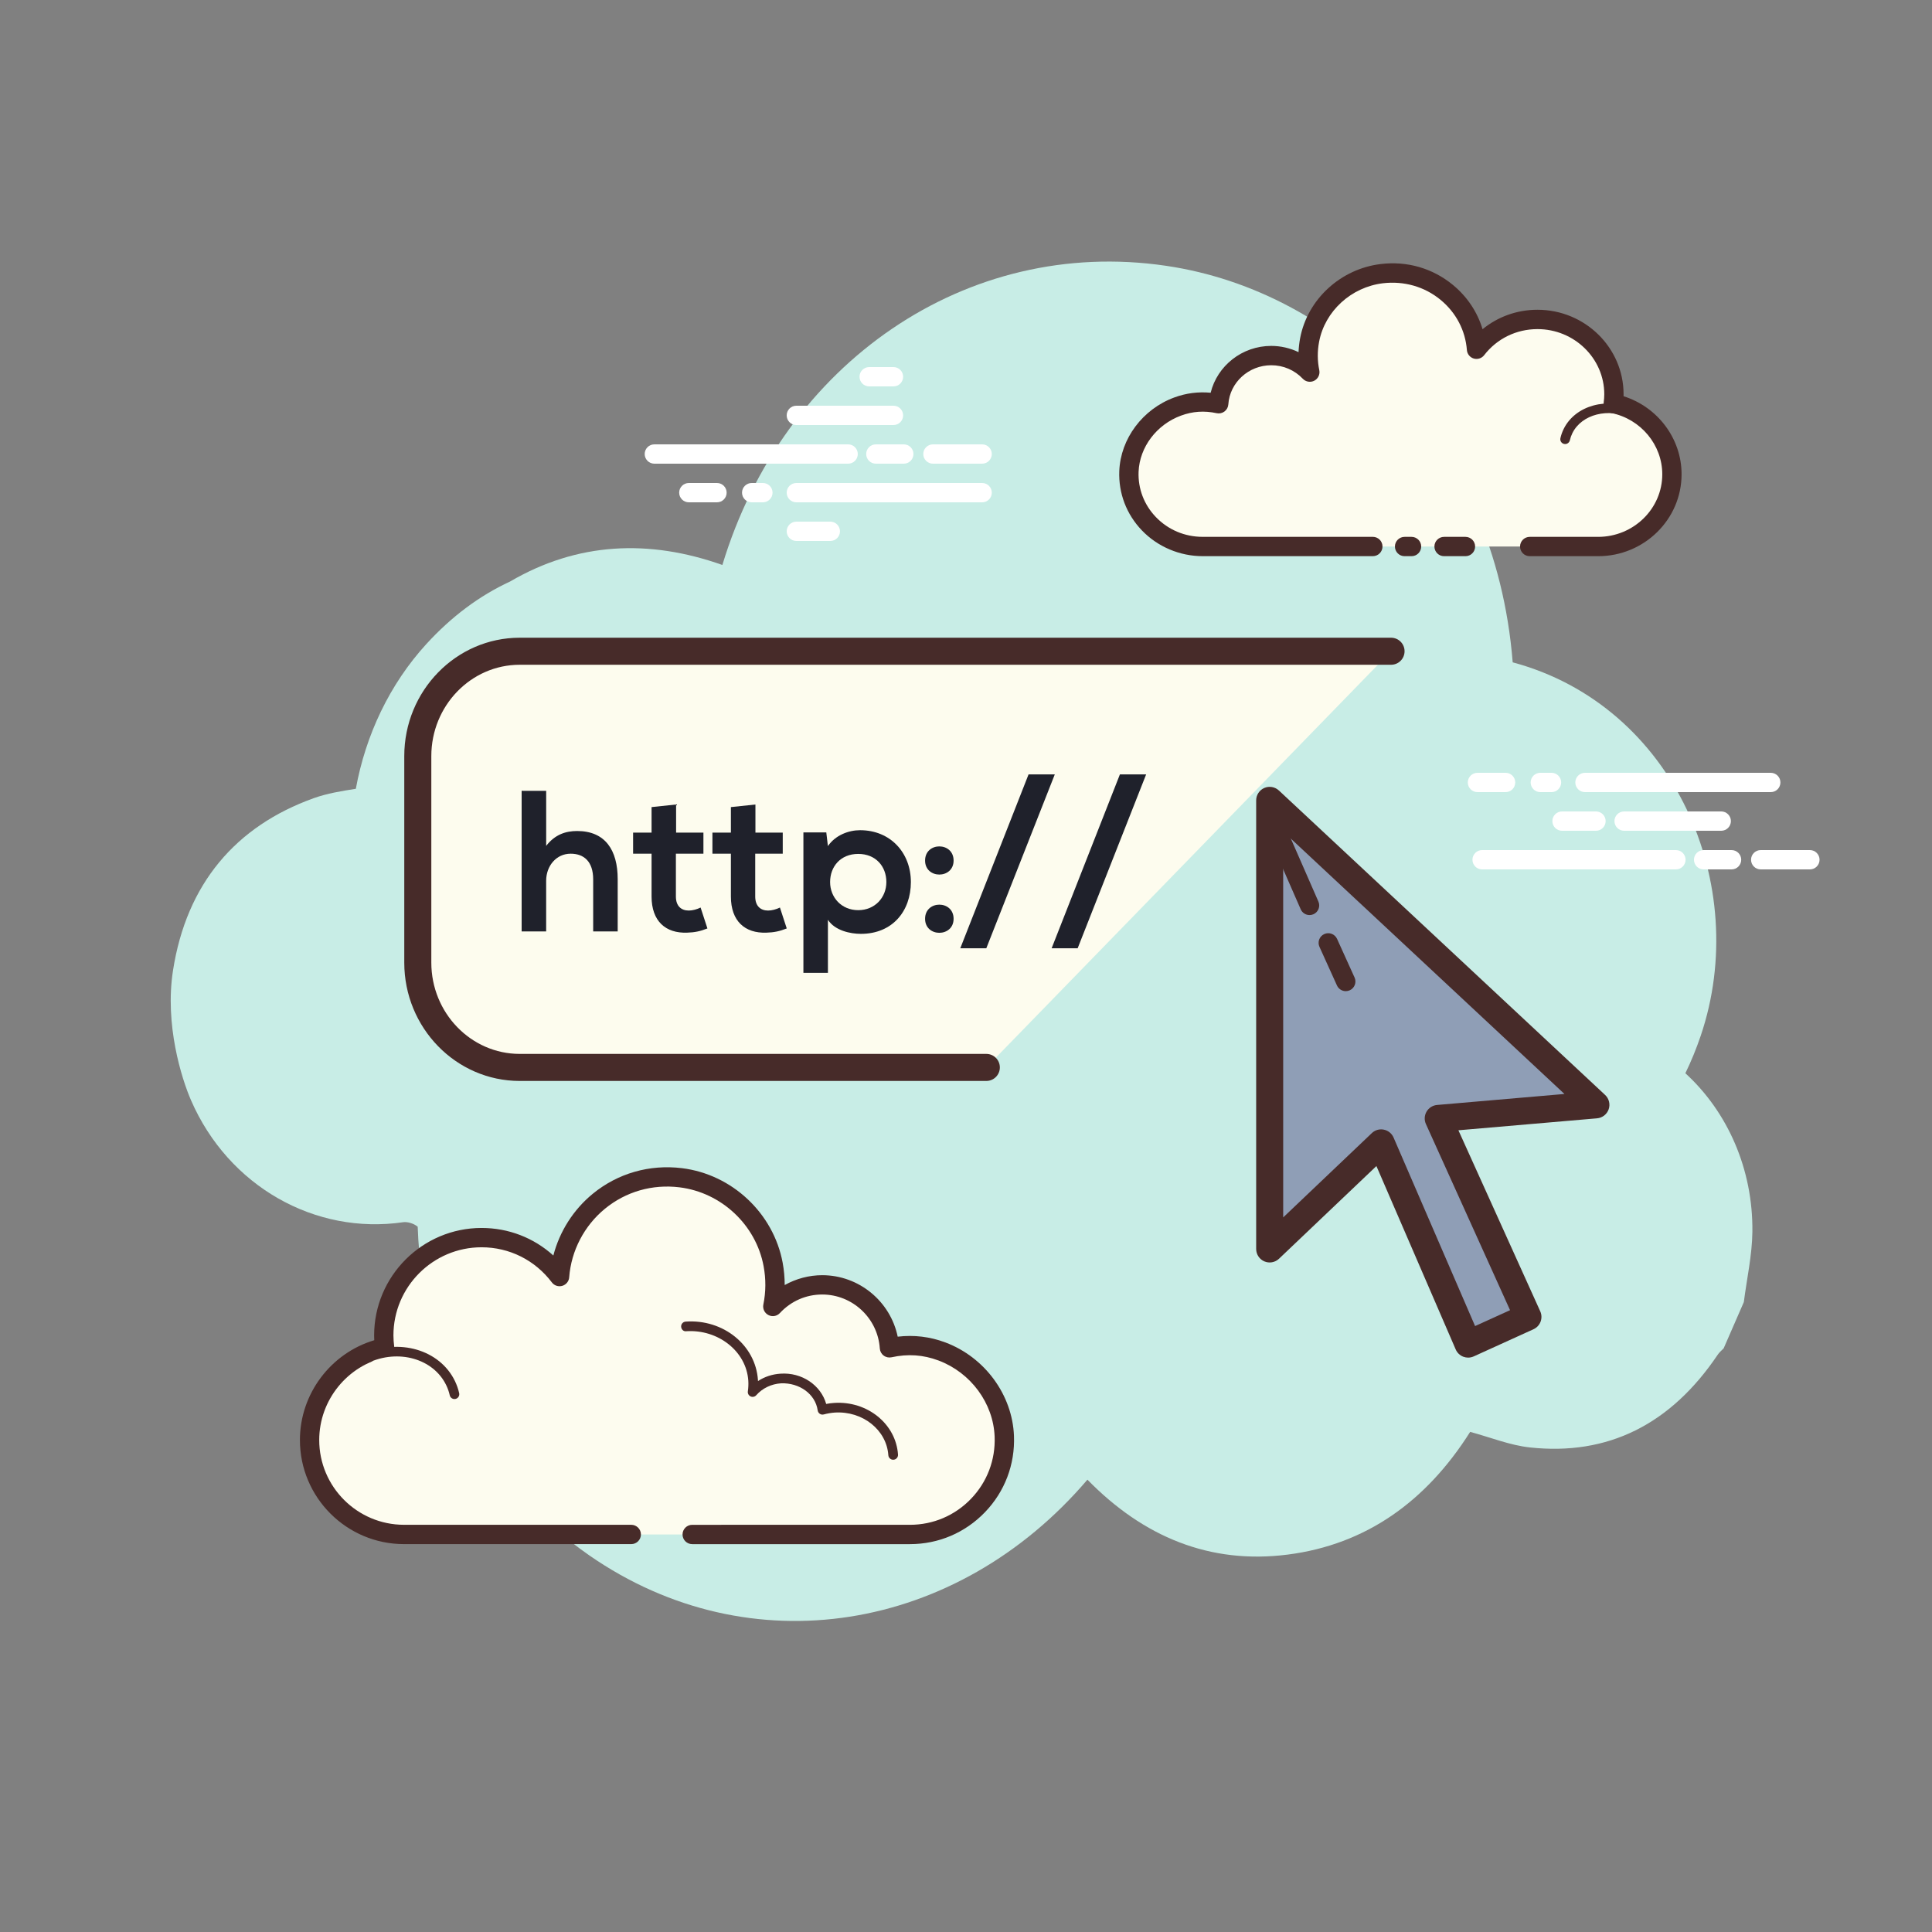 <svg xmlns="http://www.w3.org/2000/svg"  viewBox="0 0 100 100" width="200px" height="200px"><rect x="0" y="0" width="100" height="100" fill="#808080" stroke="none"/><path fill="#c8ede6" d="M87.234,55.551c0.3-0.616,0.566-1.264,0.796-1.943c2.633-7.77-1.349-17.078-9.733-19.325 C77.391,22.9,69.391,15.09,60.356,13.758c-10.341-1.525-19.814,5.044-22.966,15.485c-3.799-1.346-7.501-1.182-10.99,0.857 c-1.583,0.732-3.031,1.812-4.33,3.233c-1.907,2.086-3.147,4.719-3.652,7.495c-0.748,0.118-1.483,0.236-2.176,0.484 c-4.04,1.449-6.589,4.431-7.288,8.923c-0.435,2.797,0.443,5.587,0.933,6.714c1.935,4.455,6.422,6.98,10.981,6.312 c0.227-0.033,0.557,0.069,0.752,0.233c0.241,7.12,3.698,13.417,8.884,17.014c8.321,5.772,19.027,3.994,25.781-3.921 c2.894,2.96,6.338,4.398,10.384,3.876c4.023-0.519,7.147-2.739,9.426-6.349c1.053,0.283,2.051,0.691,3.083,0.804 c4.042,0.442,7.297-1.184,9.732-4.8c0.083-0.124,0.203-0.219,0.306-0.328c0.348-0.798,0.696-1.596,1.044-2.394 c0.155-1.211,0.429-2.423,0.443-3.632C90.742,60.508,89.411,57.54,87.234,55.551z"/><path fill="#fdfcef" d="M32.674,79.423c0,0-11.691,0-11.762,0c-2.7,0-4.888-2.189-4.888-4.889 c0-2.355,1.666-4.321,3.884-4.784c-0.026-0.206-0.043-0.415-0.043-0.628c0-2.796,2.267-5.063,5.063-5.063 c1.651,0,3.113,0.794,4.037,2.017c0.236-3.113,3.017-5.514,6.27-5.116c2.379,0.291,4.346,2.13,4.784,4.486 c0.14,0.756,0.126,1.489-0.014,2.177c0.638-0.687,1.546-1.119,2.557-1.119c1.85,0,3.361,1.441,3.48,3.261 c0.84-0.186,1.754-0.174,2.717,0.188c1.84,0.691,3.15,2.423,3.227,4.387c0.109,2.789-2.12,5.085-4.885,5.085 c-0.21,0-0.948,0-1.118,0H35.832"/><path fill="#472b29" d="M20.912,79.923h11.762c0.276,0,0.5-0.224,0.5-0.5s-0.224-0.5-0.5-0.5H20.912 c-2.42,0-4.389-1.969-4.389-4.389c0-2.066,1.466-3.873,3.486-4.295c0.255-0.053,0.426-0.293,0.394-0.552 c-0.023-0.186-0.039-0.374-0.039-0.565c0-2.517,2.047-4.563,4.562-4.563c1.438,0,2.765,0.663,3.638,1.818 c0.125,0.166,0.338,0.237,0.54,0.178c0.199-0.059,0.342-0.234,0.357-0.441c0.104-1.377,0.779-2.671,1.85-3.549 c1.083-0.888,2.456-1.282,3.86-1.109c2.166,0.266,3.956,1.943,4.353,4.081c0.124,0.667,0.12,1.335-0.013,1.986 c-0.044,0.22,0.062,0.442,0.262,0.544c0.2,0.104,0.443,0.06,0.595-0.104c0.575-0.618,1.353-0.959,2.19-0.959 c1.569,0,2.878,1.228,2.981,2.794c0.01,0.146,0.082,0.279,0.199,0.366c0.117,0.089,0.268,0.12,0.408,0.089 c0.841-0.185,1.637-0.132,2.433,0.167c1.669,0.627,2.835,2.209,2.903,3.938c0.047,1.207-0.387,2.35-1.221,3.218 c-0.835,0.869-1.959,1.348-3.164,1.348H35.828c-0.276,0-0.5,0.224-0.5,0.5s0.224,0.5,0.5,0.5h11.271 c1.479,0,2.858-0.588,3.884-1.654c1.025-1.066,1.558-2.469,1.5-3.95c-0.083-2.126-1.51-4.069-3.55-4.835 c-0.8-0.301-1.626-0.398-2.468-0.299c-0.377-1.822-1.998-3.182-3.905-3.182c-0.684,0-1.354,0.18-1.944,0.51 c0-0.386-0.035-0.772-0.106-1.159c-0.477-2.562-2.621-4.573-5.215-4.891c-1.679-0.205-3.32,0.266-4.616,1.328 c-1.003,0.823-1.716,1.951-2.038,3.193c-1.012-0.916-2.319-1.426-3.714-1.426c-3.067,0-5.562,2.496-5.562,5.563 c0,0.083,0.002,0.166,0.007,0.248c-2.254,0.673-3.848,2.776-3.848,5.164C15.523,77.507,17.94,79.923,20.912,79.923z"/><path fill="#fdfcef" d="M35.507,68.655c1.808-0.119,3.365,1.13,3.476,2.789c0.014,0.206,0.005,0.409-0.025,0.606 c0.349-0.394,0.865-0.661,1.458-0.7c1.085-0.071,2.022,0.645,2.158,1.62c0.197-0.054,0.403-0.09,0.616-0.104 c1.582-0.104,2.944,0.989,3.042,2.441"/><path fill="#472b29" d="M46.231,75.556c0.006,0,0.012,0,0.017-0.001c0.138-0.009,0.242-0.128,0.233-0.266 c-0.107-1.587-1.588-2.789-3.308-2.674c-0.137,0.009-0.273,0.026-0.409,0.053c-0.274-0.968-1.256-1.645-2.366-1.567 c-0.425,0.027-0.823,0.159-1.164,0.382c0-0.019-0.002-0.037-0.003-0.056c-0.12-1.795-1.787-3.16-3.742-3.021 c-0.138,0.009-0.242,0.128-0.233,0.266s0.124,0.255,0.266,0.232c1.651-0.105,3.108,1.037,3.21,2.557 c0.012,0.184,0.004,0.37-0.023,0.553c-0.017,0.109,0.041,0.217,0.141,0.264c0.1,0.047,0.219,0.022,0.293-0.061 c0.323-0.365,0.78-0.584,1.287-0.617c0.951-0.034,1.775,0.556,1.894,1.404c0.01,0.071,0.05,0.135,0.11,0.175 c0.06,0.039,0.133,0.051,0.204,0.032c0.187-0.051,0.377-0.083,0.567-0.097c1.44-0.092,2.687,0.896,2.775,2.209 C45.991,75.455,46.101,75.556,46.231,75.556z"/><path fill="#fdfcef" d="M18.932,70.323c1.699-0.801,3.664-0.234,4.389,1.267c0.09,0.186,0.157,0.379,0.201,0.574"/><path fill="#472b29" d="M23.522,72.414c0.018,0,0.037-0.002,0.056-0.006c0.134-0.031,0.219-0.165,0.188-0.3 c-0.049-0.217-0.123-0.428-0.219-0.627c-0.783-1.621-2.902-2.239-4.721-1.385c-0.125,0.06-0.179,0.208-0.12,0.333 c0.059,0.126,0.209,0.176,0.333,0.12c1.574-0.744,3.394-0.227,4.058,1.149c0.08,0.165,0.141,0.34,0.182,0.521 C23.305,72.336,23.408,72.414,23.522,72.414z"/><path fill="#fff" d="M43.899 24h-10.03c-.276 0-.5-.224-.5-.5s.224-.5.5-.5h10.03c.276 0 .5.224.5.5S44.176 24 43.899 24zM47.28 23.5c0-.276-.224-.5-.5-.5h-1.446c-.276 0-.5.224-.5.5s.224.5.5.5h1.446C47.057 24 47.28 23.776 47.28 23.5zM51.335 23.5c0-.276-.224-.5-.5-.5h-2.546c-.276 0-.5.224-.5.5s.224.5.5.5h2.546C51.112 24 51.335 23.776 51.335 23.5zM51.335 25.5c0-.276-.224-.5-.5-.5h-9.616c-.276 0-.5.224-.5.5s.224.5.5.5h9.616C51.112 26 51.335 25.776 51.335 25.5zM39.987 25.5c0-.276-.224-.5-.5-.5h-.58c-.276 0-.5.224-.5.5s.224.5.5.5h.58C39.763 26 39.987 25.776 39.987 25.5zM37.611 25.5c0-.276-.224-.5-.5-.5h-1.457c-.276 0-.5.224-.5.5s.224.5.5.5h1.457C37.387 26 37.611 25.776 37.611 25.5zM46.746 21.5c0-.276-.224-.5-.5-.5h-5.027c-.276 0-.5.224-.5.5s.224.5.5.5h5.027C46.523 22 46.746 21.776 46.746 21.5zM46.746 19.5c0-.276-.224-.5-.5-.5h-1.257c-.276 0-.5.224-.5.5s.224.5.5.5h1.257C46.523 20 46.746 19.776 46.746 19.5zM43.477 27.5c0-.276-.224-.5-.5-.5h-1.758c-.276 0-.5.224-.5.5s.224.5.5.5h1.758C43.254 28 43.477 27.776 43.477 27.5zM86.744 45h-10.03c-.276 0-.5-.224-.5-.5s.224-.5.5-.5h10.031c.276 0 .5.224.5.5S87.021 45 86.744 45zM90.125 44.5c0-.276-.224-.5-.5-.5h-1.446c-.276 0-.5.224-.5.5s.224.5.5.5h1.446C89.902 45 90.125 44.776 90.125 44.5zM94.18 44.5c0-.276-.224-.5-.5-.5h-2.546c-.276 0-.5.224-.5.5s.224.5.5.5h2.546C93.956 45 94.18 44.776 94.18 44.5zM92.154 40.5c0-.276-.224-.5-.5-.5h-9.616c-.276 0-.5.224-.5.5s.224.5.5.5h9.616C91.93 41 92.154 40.776 92.154 40.5zM80.806 40.5c0-.276-.224-.5-.5-.5h-.58c-.276 0-.5.224-.5.5s.224.5.5.5h.58C80.583 41 80.806 40.776 80.806 40.5zM78.429 40.5c0-.276-.224-.5-.5-.5h-1.456c-.276 0-.5.224-.5.5s.224.5.5.5h1.456C78.206 41 78.429 40.776 78.429 40.5zM89.591 42.5c0-.276-.224-.5-.5-.5h-5.027c-.276 0-.5.224-.5.5s.224.5.5.5h5.027C89.367 43 89.591 42.776 89.591 42.5zM89.591 40.5c0-.276-.224-.5-.5-.5h-1.257c-.276 0-.5.224-.5.5s.224.5.5.5h1.257C89.367 41 89.591 40.776 89.591 40.5zM83.108 42.5c0-.276-.224-.5-.5-.5H80.85c-.276 0-.5.224-.5.5s.224.5.5.5h1.758C82.885 43 83.108 42.776 83.108 42.5z"/><path fill="#fdfcef" d="M79.178,28.287c1.883,0,3.517,0,3.54,0c2.11,0,3.821-1.674,3.821-3.739 c0-1.802-1.302-3.305-3.035-3.66c0.02-0.158,0.034-0.317,0.034-0.48c0-2.139-1.772-3.873-3.957-3.873 c-1.29,0-2.433,0.607-3.155,1.543c-0.185-2.381-2.358-4.218-4.9-3.913c-1.859,0.223-3.397,1.629-3.739,3.431 c-0.11,0.578-0.098,1.139,0.011,1.665c-0.498-0.525-1.208-0.856-1.998-0.856c-1.446,0-2.627,1.102-2.72,2.494 c-0.657-0.142-1.371-0.133-2.123,0.143c-1.438,0.528-2.462,1.853-2.522,3.356c-0.085,2.133,1.657,3.889,3.818,3.889 c0.164,0,0.741,0,0.874,0h7.934 M72.701,28.287h0.36"/><path fill="#472b29" d="M82.718,28.788h-3.54c-0.276,0-0.5-0.224-0.5-0.5s0.224-0.5,0.5-0.5h3.54 c1.831,0,3.321-1.453,3.321-3.239c0-1.524-1.108-2.858-2.636-3.17c-0.256-0.053-0.429-0.294-0.396-0.554 c0.018-0.137,0.03-0.275,0.03-0.417c0-1.86-1.551-3.373-3.457-3.373c-1.092,0-2.098,0.491-2.76,1.349 c-0.126,0.164-0.341,0.231-0.539,0.174c-0.198-0.06-0.339-0.234-0.355-0.44c-0.079-1.02-0.565-1.944-1.369-2.604 c-0.829-0.68-1.885-0.979-2.973-0.853c-1.646,0.197-3.006,1.442-3.307,3.027c-0.094,0.495-0.091,0.99,0.009,1.472 c0.045,0.219-0.06,0.441-0.258,0.545c-0.197,0.102-0.44,0.063-0.594-0.1c-0.428-0.451-1.009-0.7-1.635-0.7 c-1.169,0-2.145,0.891-2.221,2.027c-0.01,0.146-0.082,0.278-0.198,0.366c-0.116,0.087-0.264,0.12-0.406,0.089 c-0.639-0.138-1.243-0.098-1.846,0.125c-1.262,0.463-2.144,1.631-2.195,2.905c-0.035,0.876,0.283,1.709,0.895,2.346 c0.635,0.66,1.496,1.024,2.423,1.024h8.807c0.276,0,0.5,0.224,0.5,0.5s-0.224,0.5-0.5,0.5h-8.807 c-1.185,0-2.331-0.485-3.144-1.331c-0.803-0.836-1.219-1.929-1.173-3.078c0.067-1.675,1.212-3.204,2.849-3.806 c0.61-0.225,1.24-0.304,1.88-0.244c0.344-1.396,1.629-2.424,3.135-2.424c0.493,0,0.977,0.113,1.414,0.323 c0.009-0.242,0.037-0.484,0.083-0.727c0.381-2.009,2.096-3.585,4.17-3.833c1.365-0.167,2.685,0.218,3.726,1.071 c0.748,0.613,1.278,1.409,1.546,2.302c0.791-0.648,1.786-1.007,2.842-1.007c2.458,0,4.457,1.962,4.457,4.373 c0,0.034,0,0.068-0.001,0.103c1.764,0.555,3.003,2.188,3.003,4.038C87.039,26.886,85.101,28.788,82.718,28.788z M73.061,28.788 h-0.36c-0.276,0-0.5-0.224-0.5-0.5s0.224-0.5,0.5-0.5h0.36c0.276,0,0.5,0.224,0.5,0.5S73.337,28.788,73.061,28.788z"/><path fill="#472b29" d="M81.011 22.984c-.018 0-.036-.002-.055-.006-.135-.03-.22-.164-.189-.299.037-.164.094-.325.17-.479.604-1.224 2.272-1.677 3.722-1.007.125.058.18.206.122.331-.058.126-.207.179-.332.122-1.201-.556-2.577-.208-3.063.774-.058.118-.102.242-.13.367C81.229 22.905 81.126 22.984 81.011 22.984zM75.852 28.788h-1.107c-.276 0-.5-.224-.5-.5s.224-.5.5-.5h1.107c.276 0 .5.224.5.5S76.129 28.788 75.852 28.788z"/><path fill="#fdfcee" d="M51.052,55.25h-24.15c-2.902,0-5.277-2.442-5.277-5.426V39.135c0-2.984,2.375-5.426,5.277-5.426H72"/><path fill="#472b29" d="M51.052,55.95h-24.15c-3.295,0-5.977-2.748-5.977-6.126V39.135c0-3.378,2.682-6.127,5.977-6.127H72 c0.387,0,0.7,0.313,0.7,0.7s-0.313,0.7-0.7,0.7H26.902c-2.524,0-4.577,2.12-4.577,4.727v10.689c0,2.605,2.053,4.726,4.577,4.726 h24.15c0.387,0,0.7,0.313,0.7,0.7S51.438,55.95,51.052,55.95z"/><path fill="#8f9eb6" d="M65.717,41.427l16.886,15.76l-8.161,0.703l4.644,10.272l-3.096,1.407l-4.502-10.413l-5.769,5.488 V41.427H65.717z"/><path fill="#472b29" d="M75.99,70.27c-0.085,0-0.171-0.016-0.252-0.047c-0.175-0.067-0.316-0.203-0.391-0.376l-4.104-9.492 l-5.042,4.797c-0.204,0.194-0.502,0.247-0.758,0.137c-0.257-0.11-0.424-0.363-0.424-0.644V41.427c0-0.278,0.165-0.531,0.42-0.642 c0.255-0.111,0.552-0.06,0.756,0.13l16.886,15.76c0.202,0.188,0.274,0.479,0.184,0.74s-0.326,0.445-0.602,0.469l-7.176,0.619 l4.236,9.371c0.159,0.352,0.003,0.766-0.348,0.926l-3.095,1.407C76.188,70.248,76.089,70.27,75.99,70.27z M71.488,58.456 c0.046,0,0.093,0.005,0.14,0.015c0.224,0.045,0.412,0.197,0.503,0.408l4.219,9.758l1.81-0.822l-4.355-9.636 c-0.094-0.207-0.081-0.446,0.034-0.642c0.115-0.196,0.317-0.324,0.544-0.344l6.593-0.569L66.417,43.038l0.001,19.975l4.587-4.363 C71.137,58.524,71.31,58.456,71.488,58.456z"/><g><path fill="none" d="M68.602 49.345L68.745 49.68M65.251 41.516L68.18 48.088"/></g><g><path fill="#1f212b" d="M28.27,40.934v2.848c0.457-0.593,1.019-0.769,1.601-0.769c1.456,0,2.101,0.988,2.101,2.495v2.703 h-1.269v-2.693c0-0.936-0.488-1.331-1.165-1.331c-0.748,0-1.269,0.635-1.269,1.404v2.62H27v-7.279L28.27,40.934L28.27,40.934z"/></g><g><path fill="#1f212b" d="M34.995,41.641v1.456h1.414v1.091h-1.425v2.215c0,0.489,0.271,0.727,0.666,0.727 c0.198,0,0.426-0.063,0.613-0.156l0.353,1.082c-0.364,0.146-0.666,0.208-1.05,0.218c-1.112,0.042-1.841-0.593-1.841-1.872v-2.215 h-0.956v-1.091h0.956v-1.321L34.995,41.641z"/></g><g><path fill="#1f212b" d="M39.101,41.641v1.456h1.414v1.091H39.09v2.215c0,0.489,0.271,0.727,0.666,0.727 c0.198,0,0.426-0.063,0.613-0.156l0.353,1.082c-0.364,0.146-0.666,0.208-1.05,0.218c-1.112,0.042-1.841-0.593-1.841-1.872v-2.215 h-0.956v-1.091h0.956v-1.321L39.101,41.641z"/></g><g><path fill="#1f212b" d="M41.584,50.353v-7.267h1.185l0.083,0.707c0.395-0.572,1.081-0.822,1.664-0.822 c1.58,0,2.631,1.175,2.631,2.683c0,1.498-0.946,2.682-2.589,2.682c-0.541,0-1.341-0.166-1.705-0.727v2.745H41.584z M45.878,45.654 c0-0.801-0.541-1.456-1.456-1.456c-0.915,0-1.456,0.655-1.456,1.456c0,0.8,0.593,1.456,1.456,1.456 C45.285,47.11,45.878,46.455,45.878,45.654z"/></g><g><path fill="#1f212b" d="M49.358,44.542c0,0.967-1.476,0.967-1.476,0C47.882,43.565,49.358,43.565,49.358,44.542z M49.358,47.557c0,0.967-1.476,0.967-1.476,0C47.882,46.58,49.358,46.58,49.358,47.557z"/></g><g><path fill="#1f212b" d="M54.596,40.083l-3.545,9h-1.347l3.534-9H54.596z"/></g><g><path fill="#1f212b" d="M59.324,40.083l-3.545,9h-1.347l3.534-9H59.324z"/></g><g><path fill="#472b29" d="M67.782,47.364c-0.193,0-0.376-0.112-0.458-0.3l-2.188-5c-0.111-0.253,0.004-0.548,0.258-0.658 c0.252-0.108,0.548,0.005,0.658,0.258l2.188,5c0.111,0.253-0.004,0.548-0.258,0.658C67.917,47.351,67.849,47.364,67.782,47.364z"/></g><g><path fill="#472b29" d="M69.657,51.302c-0.19,0-0.372-0.109-0.456-0.294l-0.906-2c-0.114-0.251-0.002-0.548,0.249-0.661 c0.251-0.114,0.548-0.002,0.662,0.249l0.906,2c0.114,0.251,0.002,0.548-0.249,0.661C69.796,51.287,69.726,51.302,69.657,51.302z"/></g></svg>